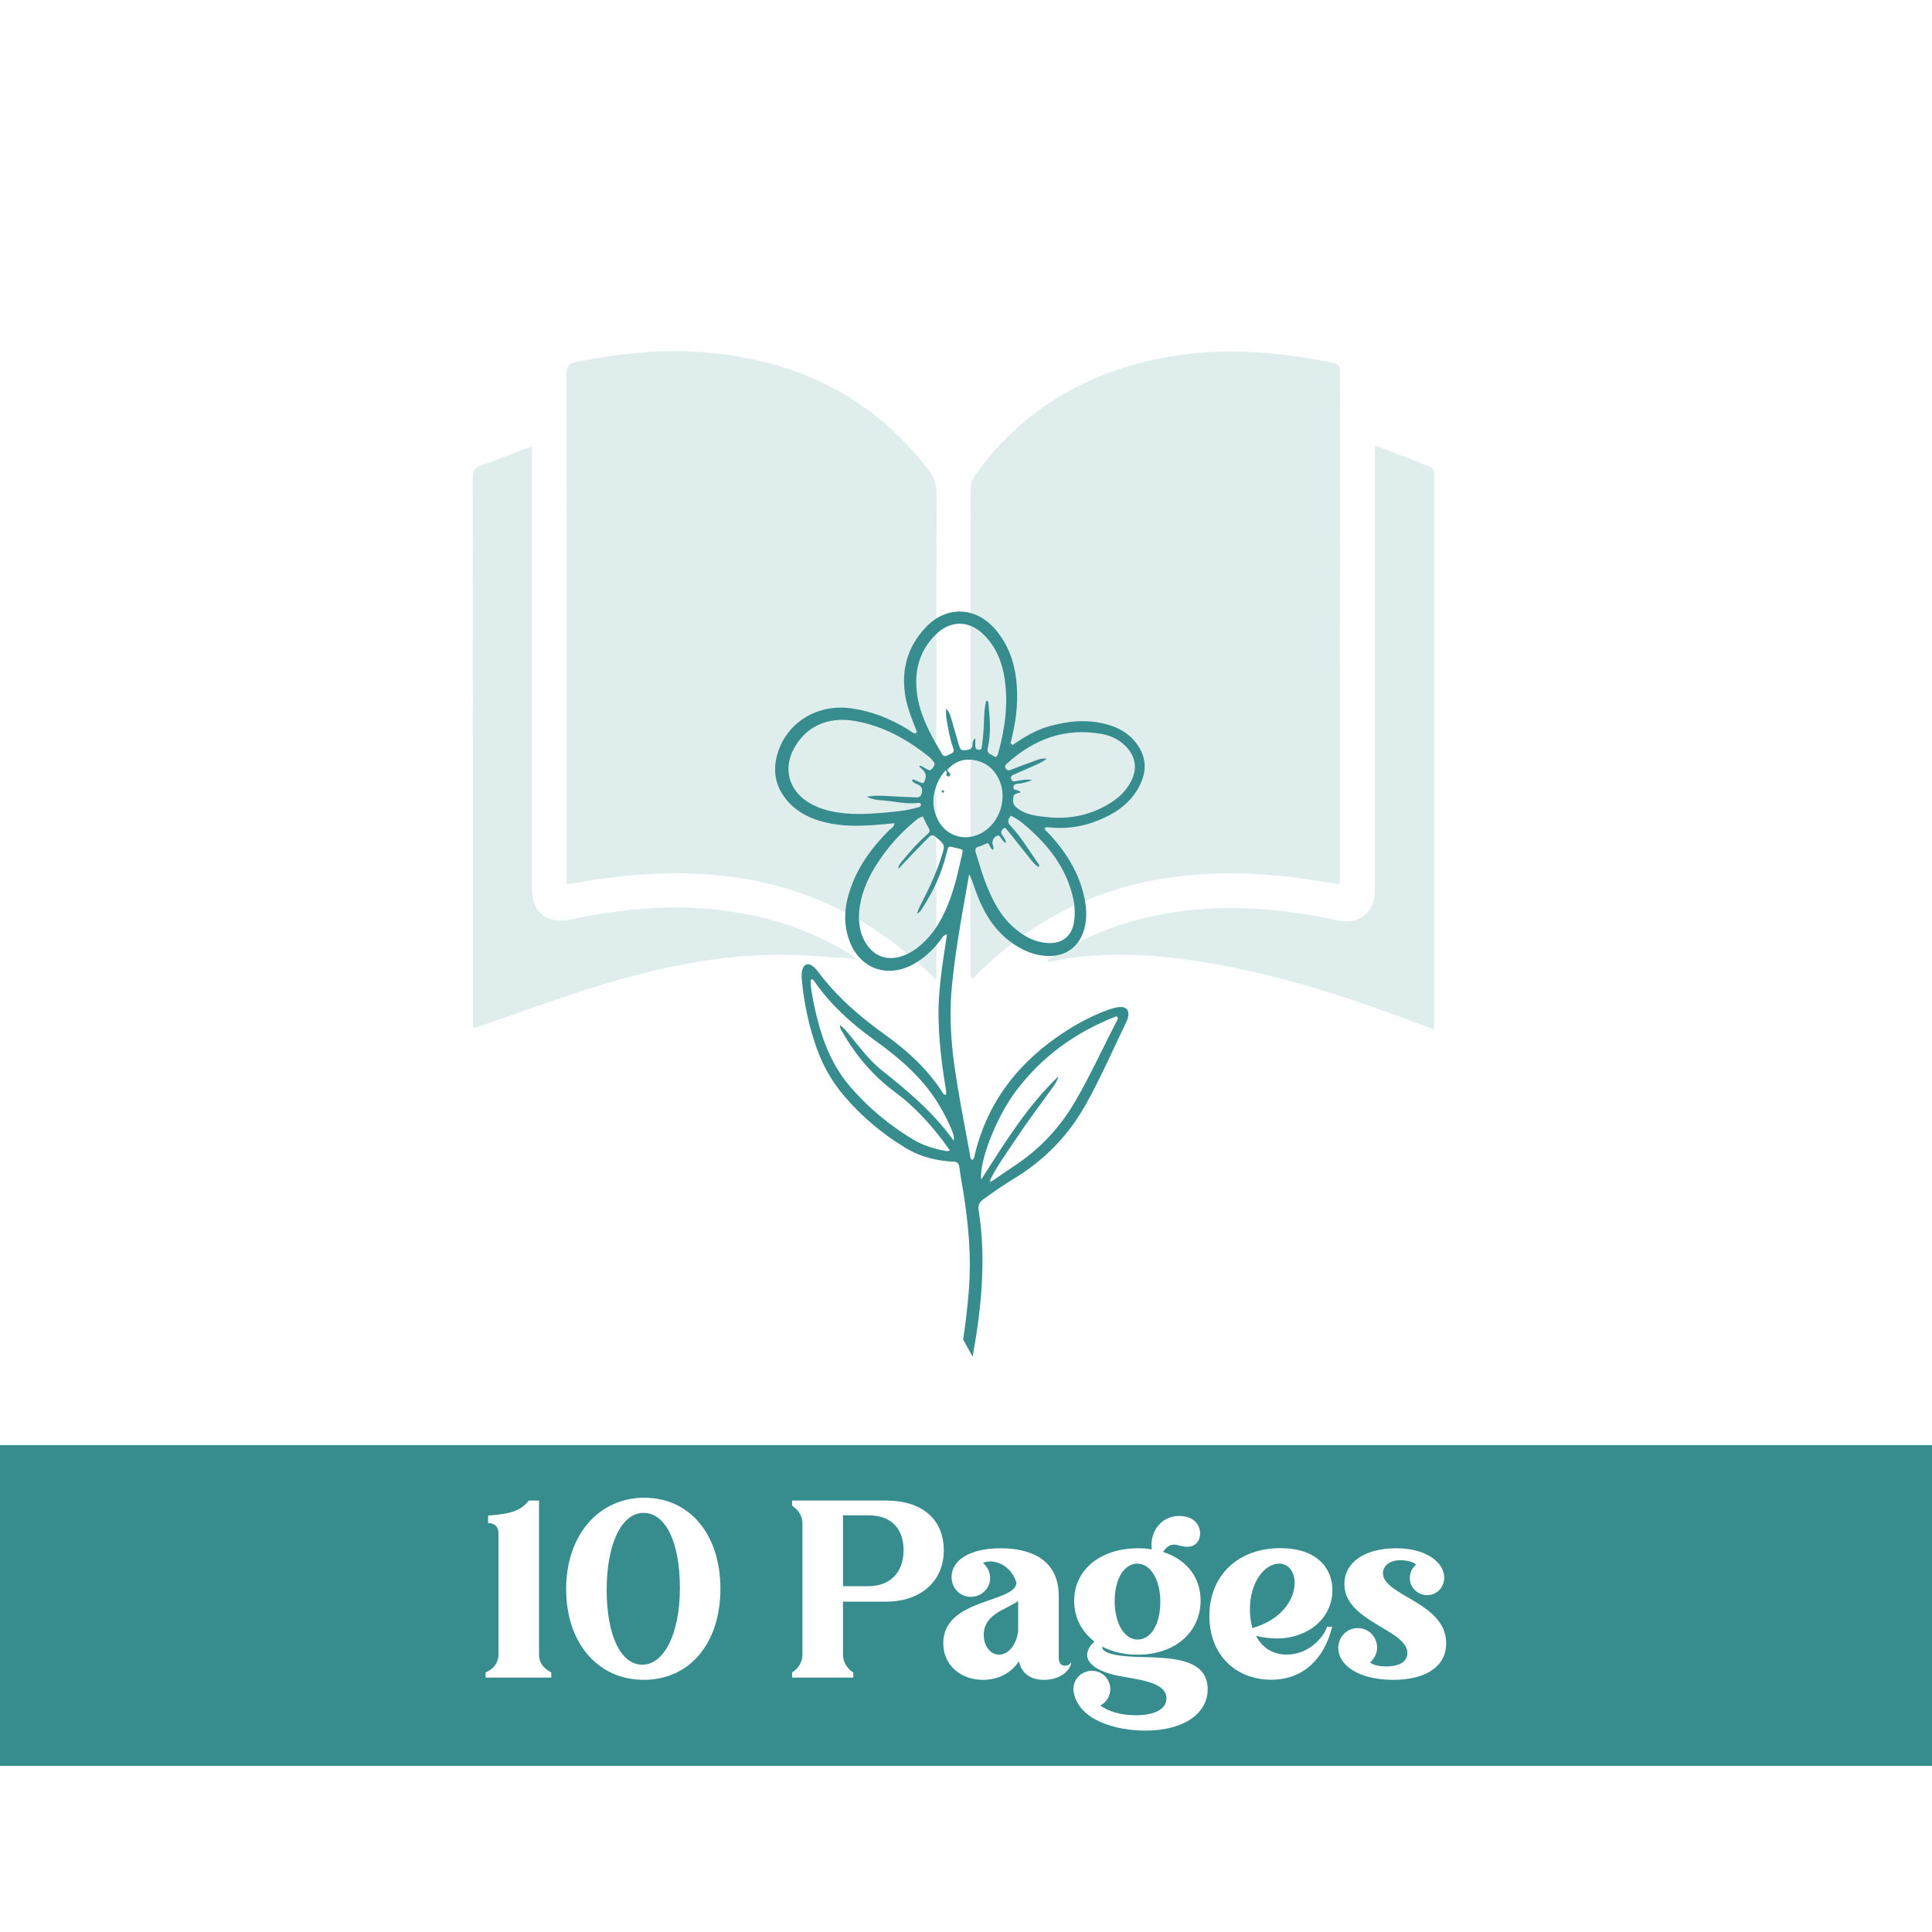 <?xml version="1.0" encoding="UTF-8"?>
<svg id="Layer_1" data-name="Layer 1" xmlns="http://www.w3.org/2000/svg" xmlns:xlink="http://www.w3.org/1999/xlink" viewBox="0 0 3000 3000">
  <rect x="0" y="0" width="3000" height="3000" fill="#333333" stroke="none"/>
  <defs>
    <style>
      .cls-1, .cls-2 {
        fill: #fff;
      }

      .cls-3 {
        clip-path: url(#clippath-2);
      }

      .cls-4 {
        opacity: .16;
      }

      .cls-2 {
        stroke: #378c8e;
        stroke-miterlimit: 10;
      }

      .cls-5 {
        clip-path: url(#clippath-1);
      }

      .cls-6 {
        fill: #378c8e;
      }

      .cls-7 {
        clip-path: url(#clippath);
      }

      .cls-8 {
        fill: none;
      }

      .cls-9 {
        opacity: .57;
      }
    </style>
    <clipPath id="clippath">
      <polyline class="cls-8" points="1510.3 2106.56 1594.89 1981.86 1812.72 1611.54 1971.26 1055 1494.38 699.67 1165.22 1166.23 1262.87 1369.84 1219.83 1585 1510.3 2106.56"/>
    </clipPath>
    <clipPath id="clippath-1">
      <rect class="cls-8" x="2987.54" y="8.86" width="3025.4" height="3025.4"/>
    </clipPath>
    <clipPath id="clippath-2">
      <rect class="cls-8" x="2689.51" y="710.6" width="910" height="1046.14"/>
    </clipPath>
  </defs>
  <rect class="cls-2" x="-1491.29" y="-507.64" width="9281.36" height="8202.89"/>
  <rect class="cls-1" width="3000" height="3000"/>
  <g>
    <g class="cls-4">
      <path class="cls-6" d="M2080.07,1373c-29.19-4.25-56.96-9.24-84.94-12.2-183.12-19.41-347.44,20.03-480.92,154.97-1.19,1.21-2.66,2.15-5.67,4.54-.66-4.56-1.49-7.65-1.49-10.75-.07-250.51-.16-501.03,.28-751.54,.01-7.61,4.01-16.28,8.62-22.67,64.4-89.29,151.58-145.25,257.37-172.58,98.75-25.51,197.72-19.74,296.54,.75,8.62,1.79,11.04,5.6,11.04,14.23-.22,261.56-.17,523.12-.2,784.67,0,3.03-.35,6.07-.62,10.58h-.01Z"/>
      <path class="cls-6" d="M1454,1521.98c-163.75-164.52-359.49-189.83-574-148.32v-16.59c0-259.03,.1-518.05-.32-777.09-.02-12.02,4.41-15.72,14.97-17.86,72.3-14.65,145.13-21.57,218.64-13.17,134.81,15.41,246.84,72.63,329.69,182.45,7.83,10.39,11.25,20.95,11.23,34.11-.31,245.33-.21,490.65-.2,735.98v20.5h0Z"/>
      <path class="cls-6" d="M1330.54,1488.77c-41.96-2.15-85.88-6.78-129.72-6.16-92,1.31-181.39,20.77-268.98,47.41-61.54,18.72-121.92,41.28-182.82,62.13-4.11,1.41-8.22,2.82-14.06,4.83-.27-5.73-.69-10.33-.69-14.93-.03-280.21,.04-560.43-.23-840.64,0-9.94,2.75-14.9,12.36-18.25,22.07-7.67,43.67-16.66,65.51-25.01,3.98-1.52,8.16-2.52,14.09-4.33v684.33c0,39.54,22.96,57.55,62.08,49.27,100.97-21.39,202.03-26.88,303.13-.7,46.47,12.04,90.13,30.72,130.86,56.15,3.67,2.29,7.11,4.95,8.47,5.9h0Z"/>
      <path class="cls-6" d="M2135,691.48c30.84,11.99,58.81,22.71,86.58,33.92,2.46,.99,4.62,4.98,5.15,7.9,.85,4.72,.25,9.71,.25,14.58,0,277.28,.01,554.56,.02,831.84v18.94c-12.15-4.54-22.38-8.33-32.6-12.18-101.03-38.17-203.58-71.16-310.25-89.85-84.66-14.85-169.45-21.23-254.53-3.15-.75,.16-1.64-.32-4.54-.95,4.63-3.27,7.98-5.88,11.56-8.11,71.7-44.89,150.24-67.56,234.32-73.07,69.51-4.56,137.81,3.06,205.59,17.89,34.08,7.45,58.42-12.47,58.43-47.71,.04-223.68,.02-447.37,.02-671.05v-18.98Z"/>
    </g>
    <g class="cls-7">
      <g>
        <path class="cls-6" d="M2030.83,1663.33c-10.96,16.37-23.33,31.35-40.65,41.5-7.01,4.11-14.2,7.66-22.32,8.98-15.87,2.58-27.38-3.91-33.37-18.92-2.54-6.37-3.57-13.07-3.99-19.9-.23-3.7,.85-7.51-.88-11.36-3.97,.06-5.49,3.62-7.95,5.61-14.86,11.99-31.95,15.95-50.3,12.55-19.2-3.56-31.9-15.12-36.72-34.51-1.65-6.63-2.72-13.4-2.19-20.2,2.54-32.24,10.34-62.75,29.6-89.53,18.89-26.28,46.06-39.36,75.94-48.26,2.44-.73,4.92-1.42,7.43-1.74,5.16-.65,6.96-3.44,7.02-8.56,.36-29.73,36.06-68.74,75.45-71.87,24.09-1.91,44.43,5.24,59.25,25.16,2.06,2.76,3.73,5.23,7.86,5.44,37.63,1.85,70.72,16.95,102.14,36.18,21.5,13.16,40.82,29.14,56.03,49.52,15.19,20.36,24.54,42.75,21.6,68.77-4.11,36.44-34.81,55.24-69.42,42.88-4.74-1.69-8.88-5.03-14.4-5.37-2.07,4.73,.14,9.18,.73,13.63,1.9,14.21,.76,28.04-5.27,41.15-11.47,24.93-39.11,35.36-64.24,24.46-10.75-4.66-19.58-11.77-26.92-20.87-13.54-16.78-22.27-36.05-29.24-56.23-1.37-3.96-2.59-7.96-5.02-12.11-8.82,59.02-29.77,113.79-55.1,167.1-25.46,53.59-58.9,101.95-97.6,146.78,4.19,4.05,7.39,1.73,10.16,.63,28.49-11.33,58.24-14.96,88.64-15.24,30.59-.28,61.18-.76,91.77-1.39,26.87-.56,53.31-4.41,79.31-11.24,3.71-.97,7.36-2.21,11.24-1.94,7.39,.51,10.41,6.3,6.2,12.4-3.66,5.29-8.94,9.03-14.03,12.87-34.74,26.21-72.01,48.17-111.82,65.71-27.3,12.03-55.43,21.67-85.24,25.11-33.85,3.91-66.15-.47-95.19-19.92-6.73-4.51-12.92-9.66-18.47-15.58-5.94-6.34-5.31-7.9-14.03-.32-17.33,15.06-35.26,29.34-53.82,42.86-40.34,29.4-83.45,53.88-129.26,73.67-3.7,1.6-8,2.47-12.43,7.93,72.09-4.16,131.29-30.97,179.28-82.68,3.04,5.06,.03,7.03-1.45,9.22-2.13,3.16-4.8,5.95-7.01,9.06-1.58,2.22-4.8,4.66-1.97,7.51,2.18,2.2,4.58-.33,6.69-1.56,3.17-1.86,5.84-4.83,10.71-4.67-1.01,5.26-4.97,7.94-8.2,10.81-40.12,35.62-86.06,58.72-140.01,64.05-28.32,2.8-56.7,5.05-85.05,7.56-2.07,.18-4.13,.46-6.27,2.33,17.63,1.92,35.24,3.98,52.89,5.72,17.75,1.74,35.52,2.96,53.41,3.1,17.95,.14,35.79-3.29,56.13-2.6-6.15,7.31-12.63,8.02-18.48,9.33-30.06,6.71-60.58,8.23-91.24,6.65-22.9-1.18-45.76-3.27-68.65-4.6-22.58-1.31-45,0-67.09,5.42-41.96,10.28-83.57,5.45-125.02-3.35-22.84-4.85-45.63-9.96-68.43-15.04-17.49-3.9-35.13-5.97-53.1-5.34-26.18,.92-50.55-5.26-72.69-19.46-3.41-2.18-7.86-3.37-9.92-9.91,18.71,4.3,34.73,13.43,52.67,15.78,17.72,2.33,35.45,2.28,53.34,2.4-.32-4.41-3.92-4.29-6.38-5.42-15.81-7.29-31.7-14.4-47.49-21.74-22.84-10.63-46.21-19.33-71.64-21.16-1.68-.12-3.38-.44-5.01-.87-1.2-.32-2.49-.89-2.63-2.4-.2-2.23,1.48-3.05,3.15-2.98,9.32,.39,18.67,.64,27.95,1.54,25.85,2.51,51.36,6.74,75.73,16.26,2.26,.88,4.66,2.27,7.95,.42,.28-4.63-4.02-5.52-6.86-7.2-21.22-12.55-42.04-25.7-62.14-39.98-35.41-25.15-68.52-53.04-99.48-83.49-2.69-2.64-4.95-5.87-8.56-7.23-2.36-.33-3.09,1.53-3.77,2.84-15.67,30.01-41.88,42.19-74.21,43.19-30.71,.95-59.78-6.95-87.86-18.61-36.05-14.98-67.75-37.07-97.75-61.64-15.77-12.92-30.78-26.75-46.11-40.2-2.23-1.96-4.36-4.05-6.43-6.18-4.81-4.92-10.39-10.07-6.26-17.63,3.78-6.91,10.77-5.54,17.13-4.33,42.68,8.09,85.95,10.89,129.16,14.06,35.76,2.62,70.88,8.03,104.43,21.36,3.05,1.21,6.1,3.32,9.7,.97,.46-5.36-3.77-8.24-6.56-11.73-22.56-28.25-43.77-57.39-61.74-88.86-34.53-60.44-46.86-125.1-38.21-193.98,.21-1.68,.43-3.38,.47-5.07,.02-.8-.35-1.62-.62-2.74-5.07,1.53-6.57,6.44-9.27,9.93-10.5,13.62-22.58,25.4-37.69,33.8-13.37,7.44-27.55,11.13-42.89,7.88-29.68-6.29-48.43-35.56-43.56-68.07,3.03-20.19,11.5-38.09,23.49-54.45,2.25-3.06,4.32-6.25,6.42-9.42,.17-.26-.12-.81-.25-1.55-2.01-3.06-5.03-1.47-7.73-1.08-16.55,2.41-33,2.65-49.3-1.86-7.84-2.17-15.29-5.23-22.13-9.59-18.9-12.06-27.97-29.44-26.06-51.73,1.96-22.82,12.07-41.49,31.71-54.05,25.73-16.44,53.96-22,84.14-18.27,4.18,.52,8.26,2.03,13.44,1.16-.76-4.94-4.79-7.51-7.44-10.77-15.24-18.74-27.06-39.09-30.93-63.37-1.97-12.39-1.26-24.55,2.9-36.45,11.9-33.98,44.59-49.27,77.92-35.69,30.03,12.23,51.49,33.83,65.61,62.92,2,4.11,2.67,9.04,6.76,12.09,3.67-4.01,4.1-9.32,5.87-14.02,5-13.27,11.67-25.46,21.59-35.73,29.72-30.78,76.4-28.22,102.41,5.77,16.89,22.07,20.27,47.06,15.28,73.75-3.41,18.22-11.54,34.54-20.22,50.64-1,1.16-2.18,2.47-.61,3.79,.44,.38,1.93-.48,2.93-.77,18.76-6.68,37.27-14.08,57.49-15.59,18.19-1.36,35.62,.8,51.89,9.45,42.79,22.74,48.33,77.83,10.72,108.45-23.73,19.32-51.91,26.35-81.76,27.93-22.61,1.2-44.78-1.23-67.31-10.87,.68,6.48,3.62,10.11,5.51,14.02,12.75,26.28,21.82,53.46,20.9,83.16-.46,15.04-3.25,29.49-10.51,42.89-24.64,45.47-83.57,49.41-113.95,7.58-6.56-9.03-11.08-19.06-14.33-29.69-1.08-3.53-2.1-7.07-4.93-10.46-.18,3.03-.47,6.05-.53,9.08-1.17,63.39,15.44,121.93,49.67,175.11,54.75,85.05,122.44,158.4,202.42,220.36,2.29,1.77,4.38,4.14,7.72,3.85,2-1.78,1.17-3.91,.55-5.81-13.31-40.64-12.41-81.95-5.86-123.51,6.35-40.26,15.36-80.09,20-120.63,1.54-13.5,2.59-27.05,4.1-40.55,.79-7.09,.64-15.26,9.23-17.96,8.36-2.63,13.69,3.32,18.23,8.9,38.42,47.24,64.61,99.73,67.13,161.76,1.69,41.76-8.13,80.87-29.85,116.79-9.54,15.78-21.16,29.71-35.97,40.87-2.98,2.24-6.47,4.05-8.4,7.49,.96,3.33,4.03,4.28,6.45,5.85,47.62,30.84,98.57,54.95,151.68,74.64,1.95,.72,4.08,.98,6.12,1.44,1.39,.87,2.99,1.71,3.97-.2,.31-.61-.85-1.97-1.34-2.99-6.51-11.57-16.41-21.42-19.07-36.86,10.35,5.37,15.97,13.4,22,20.77,11.9,14.53,26.55,24.87,44.26,31.03,3.95,1.38,7.8,2.84,13.03,2.09-6.39-11.82-16.16-20.57-20.83-34.73,13.22,7.41,18.08,20.63,28.52,28.11,3.77-1.57,2.56-5.07,2.99-7.66,6.19-37.71,11.51-75.52,14.39-113.67,3.83-50.77-.79-100.97-8.82-151.01-2.02-12.58-4.46-25.1-6.04-37.73-.8-6.42-3.67-8.72-9.85-8.89-6.35-.17-12.72-.96-19.01-1.9-19.1-2.87-37.18-8.94-53.77-18.84-36.04-21.49-67.74-48.27-95.22-79.96-22.02-25.39-37.44-54.48-47.49-86.5-9.31-29.67-15.94-59.89-18.85-90.88-.63-6.75-1.55-13.59,.48-20.25,2.54-8.36,8.58-10.62,15.57-5.53,3.37,2.46,6.32,5.72,8.83,9.09,28.81,38.53,64.55,69.55,103.5,97.39,35.1,25.09,66.74,53.92,90.13,90.79,.85,1.35,1.64,3.09,4.62,2.78,1.49-4.7-.17-9.48-.91-14.21-7.37-47.08-12.87-94.25-9.32-142.08,1.86-25.02,5.4-49.79,9.33-74.53,.92-5.79,1.73-11.6,2.73-18.31-6.54,1.33-8.01,6.24-10.59,9.58-11.85,15.32-25.63,28.26-42.84,37.43-40.54,21.59-82.5,5.77-98.28-37.49-10.25-28.11-7.13-56.1,2.89-83.53,12.48-34.19,33.71-62.6,59.37-88,2.84-2.81,7.34-4.49,7.89-10.57-9.93,.93-19.5,2.01-29.1,2.7-26.35,1.91-52.66,2.32-78.57-4.02-20.97-5.13-40.16-13.84-55.33-29.75-21.24-22.27-27.35-48.5-18.36-77.7,14.85-48.25,61.75-76.63,113.7-69.61,32.12,4.34,61.46,16.03,88.89,32.98,3.57,2.21,6.67,5.31,11.02,6.14,.7,1.52,2.15,3.26,3.48,2.26,2.21-1.66,.29-3.5-.94-5.06-6.67-17.41-14.16-34.51-17.51-53.05-7.53-41.72,2.42-78.64,31.59-109.33,32.15-33.82,77.74-31.82,108.03,3.8,19.04,22.38,28.85,48.74,32.18,77.65,3.34,28.99,.76,57.63-5.82,85.98-.96,4.13-1.85,8.27-2.77,12.41-.94,1.68-2.32,3.73-.41,5.13,1.32,.96,2.56-.88,3.41-2.12,17.62-11.93,35.68-22.94,56.42-28.84,29.52-8.41,59.24-11.18,89.28-3.18,18.07,4.81,33.93,13.47,45.64,28.51,15.26,19.61,17.75,40.95,7.44,63.44-11.34,24.72-30.98,41.21-55.05,52.6-27,12.78-55.4,18.77-85.39,15.63-2.11-.22-4.24-.32-6.35-.26-.64,.02-1.27,.75-2.5,1.55,1.5,4.03,5.17,6.41,7.92,9.41,26.27,28.68,46.3,60.76,54.18,99.43,3.25,15.98,4.09,32.02-.41,47.95-7.68,27.18-28.53,42.47-56.72,41.6-20.71-.64-38.79-8.64-55.4-20.34-28.66-20.21-45.07-49.09-56.64-81.23-2.99-8.31-5.3-16.86-9.92-25.38-2.28,12.87-4.55,25.75-6.85,38.62-7.92,44.32-15.32,88.72-19.82,133.56-4.19,41.7-2.08,83.16,3.72,124.52,6.43,45.86,15.47,91.27,23.88,136.79,.62,3.38,.03,7.6,3.59,10.07,3.68-1.87,3.47-5.16,4.1-7.79,20.12-83.85,69.74-146.01,141.24-192.02,20.05-12.9,41.09-23.96,63.45-32.35,5.54-2.08,11.3-3.86,17.12-4.86,13.92-2.4,20,5.3,15.27,18.84-.28,.8-.6,1.59-.97,2.36-21.18,43.99-40.51,88.9-64.61,131.45-26.97,47.6-64.08,85.37-110.88,113.66-16.37,9.9-32.07,20.78-47.49,32.1-5.7,4.18-8.3,8.65-7.13,16.05,12.15,76.61,4.47,152.45-9.22,228.04-1.06,5.85-2.24,11.7-2.8,17.61-.36,3.79-3.67,9.14,2.24,10.99,5.18,1.62,11.19,1.96,15.38-2.88,2.47-2.85,4.09-6.43,6.16-9.63,3.69-5.7,7.38-11.4,11.19-17.02,.64-.94,1.88-1.48,3.95-3.03,.15,5.79-2.83,9.35-4.45,13.29-1.59,3.89-4.56,7.22-4.74,12.49,10.05-.26,18.7-3.65,26.7-9.41,11.43-8.25,21.2-18.31,31.23-28.1,3.81-3.72,7.42-7.76,14.05-10.46-2.17,13.04-11.76,19.94-16.67,29.45-.5,.94-1.66,2.19-1.39,2.77,.86,1.83,2.4,1.12,3.75,.3,18.87-3.63,36.49-11.09,54.17-18.17,56.72-22.72,109.19-52.96,157.55-90.32,3.61-2.79,6.99-5.86,10.76-9.04-3.39-2.82-6.9-2.49-9.97-3.23-34.19-8.26-57.67-29.05-68.37-62.2-16.85-52.2-11.28-103.31,12.8-152.19,14.75-29.94,35.48-55.85,58.35-80.03,1.74-1.84,3.6-3.71,5.75-4.97,5.6-3.28,11.2-1.14,13.1,5.03,.73,2.37,.9,5.05,.7,7.54-2.91,37.83,3.97,74.44,13.21,110.83,5.43,21.39,10.86,42.79,13.57,64.79,3.04,24.68,2.67,49.14-2.53,73.5-.51,2.4-1.56,4.93,0,7.99,5.03-.37,7.46-4.73,10.51-7.72,61.77-60.57,109.38-130.75,142.44-210.71,10.54-25.49,20.99-51.05,26.65-78.22,1-2,2.39-3.98,.05-6.01-.94,1.17-1.88,2.34-2.82,3.52h.02Zm-739.36,420.86c-1.35-1-2.93-2.1-4.21-.31-.7,.99,.28,2.23,1.34,2.95,2.08,.97,4.16,1.94,6.25,2.91,23.04,12.21,47.39,21.34,71.71,30.57-24.14-10.57-47.34-23.04-71.18-34.19-1.3-.65-2.61-1.3-3.92-1.94h.01Zm531.73-24.19c.17-.65,.69-1.53,.45-1.92-.77-1.24-1.85-.67-2.82-.09-6.19,4.96-12.38,9.93-18.57,14.89,8.07-2.83,15.08-7.01,20.95-12.88h-.01Zm-283.96-225.25c13.32-9.06,26.63-18.15,39.96-27.19,37.93-25.71,68-58.72,90.93-98.28,23.87-41.18,43.52-84.54,65.38-126.75,.55-1.07,.96-2.36-1.93-4.5-63.01,24.51-116.69,62.75-157.59,118.24-29.49,40.01-55.78,107.93-52.36,135.29,36.17-56.56,71.08-113.38,119.63-159.97-1.44,7.4-5.85,13.02-9.98,18.75-19.12,26.52-38.84,52.62-56.9,79.89-13.58,20.49-28.24,40.31-39.18,62.46-1.45,1.24-3.3,2.79-1.18,4.42,1.1,.85,2.4-1.13,3.21-2.37h.01Zm-111.79-645.74c4.56,.19,7.65,3.27,11.21,5.18,3.16,1.69,5.97,3.15,8.84-.68,2.6-3.48,5.79-6.6,1.87-11.06-1.96-2.23-3.68-4.76-5.96-6.6-34.54-27.91-72.47-49-116.83-56.46-41.48-6.98-75.37,8.81-93.88,43.1-16.54,30.65-8.17,63.44,21.04,82.39,14.92,9.67,31.49,14.43,48.94,16.95,28.05,4.06,55.99,1.5,83.91-1.18,13.51-1.3,26.98-3.36,40.06-7.27,2.18-.65,3.85-1.94,3.27-4.57-.47-2.11-2.32-2.31-3.98-2.1-17.98,2.31-35.51-2.17-53.22-3.67-8.05-.68-16.55-.88-26.94-5.87,10.48-1.81,17.93-1.78,25.36-1.44,15.7,.73,31.39,1.81,47.09,2.29,5.09,.16,11.13,1.68,13.08-6.44,1.75-7.24-.5-11.06-7.04-13.84-3.13-1.33-6.98-2.64-8.3-6.78,3.61-1.39,5.88,1.24,8.61,2.07,3.19,.98,5.95,3.45,9.62,2.78,5.37-9.19,4.16-16.71-3.61-22.57-1.33-1-2.79-1.87-3.15-4.23h.01Zm119.27-13.69c.57-.61,1.29-1.13,1.69-1.84,.63-1.1,1.19-2.27,1.53-3.48,10.36-37.57,15.78-75.67,10.29-114.57-3.69-26.16-13.07-50.16-32.07-69.3-23.14-23.3-52.38-23.52-75.54-.37-19.13,19.12-29.19,42.67-29.87,69.66-1.09,43.17,18.59,79.42,39.74,115.04,4.08,6.87,8.52,2.14,13,.44,4.7-1.79,6.64-3.98,4.6-9.52-4.99-13.57-7.35-27.85-9.9-42.05-1.01-5.64-1.7-11.15-.97-18.82,5.23,5.31,6.36,10.24,7.75,14.95,4.08,13.83,7.95,27.72,12.06,41.54,2.41,8.11,3.33,8.43,11.66,7.67,5.83-.54,9.59-2.48,9.5-9.21-.04-2.93,.77-6.11,4.25-9.28,0,4.78,.06,8.16-.02,11.53-.09,4.07,1.63,6.57,5.86,6.6,4.31,.03,4.13-3.51,4.51-6.34,1.73-12.62,2.79-25.29,3.12-38.05,.28-10.68,.78-21.44,3.56-31.71,2.67,.17,3.07,1.38,3.19,2.63,2.14,23.26,4.7,46.58-.65,69.69-1.31,5.64-.56,8.88,4.73,11.07,2.69,1.12,4.74,3.67,7.97,3.69v.03Zm-113.71,92.5c-5.77,1.37-9.23,4.58-12.82,7.56-22.06,18.32-41.01,39.46-56.72,63.42-13.63,20.77-24.31,42.87-28.22,67.7-3.19,20.23-1.81,39.87,9.15,57.88,12.55,20.62,32.98,28.01,55.98,20.39,8.55-2.83,16.36-7.09,23.51-12.52,19.07-14.49,32.4-33.48,42.51-54.87,12.42-26.29,19.42-54.32,25.6-82.55,4.27-19.51,6.01-14.18-13.41-19.59-.41-.11-.83-.17-1.24-.28-2.94-.77-4.89,.1-5.67,3.22-.72,2.88-1.66,5.71-2.38,8.6-7.21,29.15-19.42,56.1-35.7,81.26-2.35,3.63-4.17,7.83-9.84,11.11,3.03-9.89,7.3-17.17,11.11-24.61,10.66-20.82,20.02-42.17,27.11-64.51,5.77-18.18,5.75-17.86-8.36-29.98-4.62-3.97-7.59-4.09-11.61,.14-7.89,8.32-16.07,16.37-24.01,24.64-7.74,8.07-15.33,16.28-22.99,24.43-.05-5.75,3.3-8.97,6.13-12.43,11.83-14.5,24.13-28.59,38.35-40.83,3.73-3.21,5.43-5.75,2.35-10.6-3.37-5.32-5.72-11.29-8.83-17.6v.02Zm151.78-37.24c-6.8,1.24-10.44,3.12-10.92,5.64-2.06,10.74-.2,14.15,6.67,19.35,12.96,9.82,28.3,11.24,43.36,13.05,37.62,4.51,72.68-3.13,104.35-24.4,11.82-7.94,21.38-18.14,27.98-30.85,10.34-19.91,7.28-38.93-8.44-54.8-10.25-10.35-22.86-16.31-36.88-18.84-57.08-10.28-105.4,7.92-147.43,46.07-2.47,2.24-3.86,4.35-1.65,7.61,2.05,3.04,4.42,3.25,7.65,2,12.27-4.75,24.54-9.51,36.95-13.85,5.38-1.88,10.77-4.6,18.92-3.51-6.25,5.07-11.97,7.46-17.58,9.97-10.85,4.86-21.78,9.53-32.63,14.37-3.1,1.38-6.47,2.76-5,7.38,1.51,4.75,5.11,3.45,8.39,2.93,7.1-1.12,14.18-3.03,24.43-1.48-7.52,3.16-12.4,3.99-17.24,5.11-4.25,.98-10.89-.1-11.94,4.89-1.61,7.67,8.14,3.8,11.05,9.34l-.04,.02Zm-51.32,78.43c-4.64,1.96-8.8,4.33-13.27,5.44-6.51,1.61-6.43,5.22-4.75,10.42,5.6,17.34,10.26,35.01,17.24,51.87,9.47,22.88,20.81,44.67,39.44,61.67,15.71,14.34,33.43,24.8,55.29,25.95,22.49,1.18,37.34-11.24,40.41-33.5,1.64-11.86,1.22-23.73-1.32-35.44-9.09-41.84-32.43-75.09-63.16-103.71-10.17-9.47-20.63-18.74-33.63-25.14-4.01,5.44-6.62,9.62-.78,15.65,16.3,16.85,28.04,37.19,41.5,56.21,1.52,2.14,4.55,4.2,2.52,7.88-4.9-2.23-8.03-6.35-11.16-10.16-10.23-12.45-20.1-25.2-30.13-37.81-2.9-3.65-5.8-7.3-8.84-10.84-2.98-3.47-4.95-1.29-6.89,1.37-2.15,2.94-1.24,5.48,.53,8.14,2.36,3.55,5.36,6.89,5.47,12.17-4.91-2.47-6.37-6.75-9.05-9.96-1.16-1.39-2.37-2.23-4.3-1.61-5.24,1.67-8.67,8.13-7.2,13.84,.67,2.61,2.73,5.16,.26,8.15-4.35-2.13-3.96-7.54-8.19-10.59h.01Zm-52.46,462.47c0-3.62,.31-5.34-.06-6.91-.79-3.29-1.66-6.61-2.97-9.72-11.11-26.37-25.42-50.79-43.99-72.71-22.44-26.49-49.34-47.84-77.29-67.95-34.71-24.98-66.01-53.35-90.87-88.43-1.53-2.15-2.51-5.68-6.57-4.82-1.04,5.12-.19,10.22,.53,15.2,2.36,16.39,5.87,32.55,10.01,48.59,9.78,37.85,24.84,73.11,50.67,103.05,27.98,32.42,60.55,59.44,97.19,81.5,15.07,9.07,31.71,14.19,48.89,17.55,2.58,.5,5.47,1.52,8.31-.69-24.56-34.78-51.95-65.84-85.72-90.86-33.64-24.92-60.03-56.14-80.79-92.29-1.77-3.09-4.41-5.95-3.91-11.01,7.05,5.07,11.59,11.17,16.39,17.05,15.03,18.4,29.18,37.58,47.98,52.57,40.52,32.3,80.41,65.28,112.2,109.89h0Zm-245.2,249.55c3.16-9.19,6.51-18.31,9.44-27.57,11.3-35.65,21.26-71.5,23.09-109.28,1.03-21.23,1.21-42.44,1.87-63.66,.18-5.82-.32-11.75,4.79-18.78,3.69,36.58,7.03,71.22,4.21,105.97-2.81,34.65-13.75,67.66-24.95,102.31,7.23-3.39,10.61-7.78,14.02-12.01,34.73-42.97,47.59-92.36,41.23-146.67-5.76-49.19-29.04-90.9-58.42-129.66-.73-.97-1.56-2.09-4.01-1.57-.66,4.06-1.72,8.49-2.07,12.97-3.23,41.53-10.33,82.5-17.48,123.49-6.57,37.69-12.29,75.51-6.23,113.93,2.69,17.07,5.96,34,14.48,50.54h.03Zm576.67-300.3c-2.22-.67-3.14,.23-3.95,1.15-32.23,36.75-57.24,76.96-60.92,127.36-1.97,26.92-.5,53.5,9.07,79.03,10.5,28,31.17,44.8,59.75,52.16,4.13,1.06,8.74,2.78,13.63-.41-11.19-21.13-21.9-41.99-26.31-65.07-4.39-22.98-8.79-46.12-5.68-69.8,3.92,6.37,5.84,13.16,7.38,20.13,3.83,17.38,7.01,34.94,12.57,51.89,5.1,15.56,11.13,30.72,19.07,45.85,3.65-4.83,3.47-9.2,4.03-13.36,4.52-33.28,.83-65.97-6.9-98.42-7.46-31.33-16.38-62.34-19.94-94.53-1.34-12.07-.34-24.26-1.81-35.99h.01Zm-675.22-260.82c-22.25,6.86-45.12,10.94-70.59,11.94,7.59,5.45,14.39,7.5,21.17,9.37,24.27,6.7,48.67,5.81,73.11,.89,16.85-3.39,32.77-9.1,46.43-19.75,14.63-11.4,23.22-26.43,20.8-45.25-2.53-19.72-14.52-33.01-32.96-40.29-14.18-5.6-28.84-6.05-43.83-4.15-29.31,3.72-54.68,17.56-80.47,30.48-5.46,2.74-5.86,5.5-3.44,10.98,2.82,6.36,5.99,5.94,10.64,2.85,.95-.63,2.03-1.69,3.15-.15-5.96,5.61-8.15,12.24-6.58,19.88,3.2,2.2,6.33-2.53,10.34,.52-14.47,4.81-11.88,17.32-14.44,28.86,23.2,.84,44.52-5.95,66.67-6.17h0Zm-322.14,402.08c-.26,2.6,1.24,3.63,2.46,4.73,30.93,27.91,62.97,54.38,99.27,75.2,29.48,16.91,61.04,27.55,94.93,30.62,18.01,1.63,35.67-.41,51.96-8.98,13.54-7.12,22.16-18.37,28.61-34.37-66.49-4.07-131.78-1.58-192.31-29.72,55.96,5.65,111.75,13.08,169.57,12.44-4.72-4.69-9.24-6-13.35-7.92-38.13-17.84-78.5-26.7-120.29-30-26.63-2.1-53.31-3.59-79.83-7.07-13.65-1.79-27.35-3.3-41.03-4.93h.01Zm1286.89-397.76c-1.47,7.53-2.48,13.8-4.82,19.76-4.3,10.95-4.23,10.98,4.27,18.8,.94,.86,1.85,1.75,2.8,2.6,32.76,29.01,61,61.44,77.6,102.66,1.14,2.84,2.45,5.1,5.63,6.34,8.68,3.37,16.75,8.15,25.99,10.25,27.9,6.34,48.2-9.63,48.08-38.36-.07-17.11-6.22-32.36-15.78-46.3-9.45-13.79-21.39-25.22-34.41-35.58-29.01-23.08-62.1-38.08-97.36-48.59-3.75-1.12-9.72-6.54-11.76-.41-1.53,4.61,5.87,4.29,9.58,5.59,22.11,7.78,42.04,19.3,59.72,34.87-22.49-11.51-43.97-25.15-69.54-31.64h0Zm-1218.51-139.24c9.6,8.12,15.81,18.85,23.49,28.41,6.11,7.6,12.37,15.07,18.41,22.72,4.11,5.2,8.14,5.76,14.09,2.26,5.93-3.48,3.9-7.15,2.65-11.78-1.31-4.84-4.81-9.47-2.56-16.96,3.04,7.61,5.28,13.47,7.73,19.25,1.07,2.52,2.95,4.12,6.01,3.23,2.75-.79,6-.7,6.68-4.67,.35-2.04-2.05-4.76,.84-6.18,2.42,.75,2.7,2.47,3.12,4.09,.82,3.17,3.08,4.12,5.76,2.96,2.43-1.05,1.68-3.54,1.22-5.56-4.27-18.58-6.5-37.6-12.15-55.89-11-35.6-32.54-62.29-67.28-76.72-25.08-10.42-47.89,1.87-55.23,28.15-4.86,17.4-1.31,33.88,6.21,49.4,16.29,33.62,42.26,57.95,75.08,75.25,1.43,.75,2.98,1.82,5.32,0-15.21-17.89-28.23-37.3-39.41-57.98l.02,.02Zm1202.51,178.5c-8.66,9.62-16.98,17.44-26.64,23.7-2.54,1.65-4.22,3-3.15,7.02,6.1,22.93,11.37,46.07,17.51,68.99,6.61,24.68,15.49,48.46,30.25,69.66,6.15,8.83,13.38,16.54,22.97,21.58,20.37,10.71,43.22,1.25,50.18-20.67,3.68-11.59,3.64-23.38,1.26-35.21-3.55-17.63-10.34-34.03-19.01-49.69-18.35-33.19-44.92-59.3-73.37-85.37h0Zm-1040.22-116.91c4.28,3.73,6.68,7.94,11.78,9.33,18.99-22.24,35.35-45.78,42.63-74.52,6.14-24.22,4.23-47.14-11.44-67.69-18.54-24.31-55.83-28.59-77.58-3.26-5.86,6.83-10.68,14.22-14.21,22.49-6.37,14.95-10.18,30.63-12.23,46.63-1.79,13.94-1.07,27.99,1.87,41.81,1.36,6.39,4.91,7.95,13.48,7.9,6.05-.04,5.22-4.55,6.02-7.88,1.65-6.93-.22-14.46,2.81-21.87,3.56,2.79,3.09,5.87,3.13,8.74,.08,5.52,.09,11.04,.03,16.55-.04,3.78,.8,6.69,5.33,7.06,4.22,.34,4.7-2.6,5.27-5.61,.68-3.62,.97-7.44,4.45-10.29,1.71,4.08,.89,7.97,.16,11.57-1.4,6.9,1.93,10.44,7.78,12.34,6.24,2.03,6.6-3.92,8.53-7.1,7.52-12.39,12.08-26.14,17.65-39.44,2.35-5.6,3.91-11.79,10.88-18.24-3.97,27.36-10.49,50.63-26.34,71.47h0Zm-158.3,13.84c6.12,.65,9.92,3.43,13.78,5.73,6.32,3.77,8.31-1.13,10.67-4.97,2.94-4.8-1.4-5.7-4.31-7.02-18.2-8.26-36.66-16-56.47-19.28-27.7-4.58-54.11-.66-78.53,13.99-14.74,8.84-23.4,21.82-26.84,38.49-3.59,17.42,2.37,32.03,17.3,41.82,12.85,8.43,27.4,12.03,42.41,11.44,32.51-1.28,62.04-13.06,90.5-27.9,2.85-1.49,4.86-3.54,3.91-7.07-1.07-3.96-4.49-3.3-7.3-3.26-10.62,.14-21.23,.52-31.85,.66-3.78,.05-7.76,.86-11.83-1.14,2.5-2.83,5.13-3.32,7.51-3.5,12.26-.95,24.4-3.47,36.79-2.88,2.32,.11,5.62,.87,6.16-2.64,.63-4.09-2.75-4.61-5.71-5.16-10.01-1.87-20.06-3.51-30-5.69-4.82-1.06-10.2-1.04-14.19-4.74,15.07-.06,29.57,2.92,44.05,5.92,4.03,.83,7.38,1.66,9.09-3.58,1.56-4.77,.93-7.99-3.85-10.47-3.69-1.91-7.67-3.71-11.3-8.74h.01Zm165.52,90.56c-2.11,.91-3.37,1.23-4.38,1.93-6.29,4.39-7.89,10.04-4.8,16.95,7.69,17.09,12.36,35.14,16.9,53.22,.49,1.96,1.87,4.59-1.23,6.94-2.22-6.75-4.27-13.12-6.4-19.47-4.58-13.66-8.92-27.42-15.14-40.46-3.34-7-6.78-7.66-12.77-3.72-3.94,2.59-2.43,5.89-1.95,9.05,1.46,9.55,3.1,19.08,5.12,31.36-4.22-5.25-4.76-8.54-5.39-11.86-1.26-6.66-2.66-13.29-4.17-19.9-.44-1.94-.48-4.36-2.82-5.27-4.76-1.85-12.98,3.79-13.63,9.17-.63,5.2,1.53,11.06-3.33,15.51-1.97-1.82-1.15-3.94-1.19-5.81-.32-15.74-.31-15.45-15.39-16.33-5.57-.33-7.36,1.33-8.02,6.7-2.26,18.57-3.47,37.16-2.51,55.86,.77,15.01,4.54,29.32,11.28,42.74,10.59,21.08,30.92,33.49,51,31.46,20.43-2.06,38.5-19.05,44.51-41.84,.22-.82,.33-1.66,.52-2.49,3.52-15.13,3.11-30.28,.22-45.45-4.65-24.37-14.05-46.82-26.43-68.27v-.02Zm876.77,40.01c7.14-7.92,15.46-14.31,24.24-19.99,4.62-2.98,3.14-5.98,1.87-9.69-1.63-4.76-4.43-3.91-7.97-2.45-12.95,5.34-25.79,10.88-38.2,17.44-21.11,11.15-35.98,28.05-45.98,49.46-8.54,18.29-12.33,37.86-14.69,57.71-.75,6.3-.2,12.66,1.42,18.95,3.87,14.93,12.93,23.39,28.26,25.2,5.02,.59,10.22,.55,15.24-.02,19.21-2.17,37.42-18.24,42.57-36.57,8.74-31.13,19.3-61.55,36.33-89.32,5.19-8.47,5.3-8.4-3.79-16.26-23.34,20.04-37.45,47.51-55.66,72-2.24-2.51-1.08-4.07-.43-5.44,10.27-21.54,22.41-41.92,38.15-59.97,2.5-2.87,5.49-5.3,8.21-7.99,2.24-2.21,6.54-3.97,2.94-8.03-3.47-3.92-6.09,.14-8.67,1.72-3.98,2.43-7.62,5.4-11.54,7.93-3.74,2.42-7.23,5.51-12.32,5.32h.02Zm-939.14-34.86c12.2-.72,24.19-2.9,35.49-8.33,8.19-3.93,15.08-9.48,20.94-16.28,12.71-14.76,14.73-34.96,5.46-52.32-9.87-18.47-34.38-34.24-50.48-32.28-2.68,.33-5.33,.64-6.97-1.63-3.06-4.22-7.38-3.62-11.54-3.51-15.15,.4-29.34,4.31-42.17,12.45-31.06,19.7-33.77,57.68-5.97,81.72,15.82,13.69,34.67,18.99,55.25,20.17h-.01Zm894.6,483.18c11.36,12.87,25.65,19.84,41.31,24.27,26.49,7.51,53.07,5.96,79.35-.64,57.27-14.39,108.09-42.25,155.93-76.08,.94-.67,1.43-1.98,2.67-3.77-18.66,3.03-36.5,5.87-54.57,7.36-33.51,2.77-67.08,2.68-100.61,2.4-41.04-.34-79.91,9.16-118.08,22.91-4.63,1.67-9.39,3.42-11.04,9.43,11.03,3.66,21.9,5.01,32.93,5.79,30.87,2.17,60.88-4.01,91-9.09,15.4-2.59,30.81-5.05,46.55-5.42-12.11,7.66-26.34,7.88-39.58,11.31-13.53,3.5-27.4,5.7-41.13,8.4-14.18,2.79-28.47,4.4-42.95,4.87-13.95,.46-27.64-2.58-41.79-1.74h.01Zm-981.86-480.56c4.69-3.9,8.48-7.04,12.24-10.2,2.1-1.76,3.46-3.62,1.37-6.41-2.12-2.84-4.26-3.62-7.48-1.48-3.02,2.01-5.8,4.88-10.42,4.51,2.07-4.82,7.6-5.94,9.58-9.66,2.66-4.99-2.08-7.91-4.63-11.23-20.89,9.84-38.41,23.04-53.37,39.55-14.5,16.01-25.11,34.18-28.39,55.87-2.65,17.54,1.59,33.16,16.14,44.22,14.08,10.7,29.47,9.07,44.48,1.73,5.66-2.77,11.15-6.29,15.93-10.39,25.92-22.23,40.85-51.5,52.21-82.96,1.4-3.88,0-6.17-3.58-8.17-5.13-2.87-8.87-3-13.2,1.92-8.11,9.22-16.93,17.83-25.58,26.57-2.02,2.04-3.98,4.72-8.68,4.57,10.13-15.12,22.11-26.99,32.77-39.8-9.29-8.81-9.25-8.75-18.07-3.14-3.03,1.93-5.55,5.2-11.34,4.51h.02Zm1114.8,68.28c-.82-2.47-1.29-3.21-1.27-3.95,.1-3.38,.31-6.76,.53-10.14,.53-8.03-.25-8.63-7.83-8.64-4.8,0-6.48,2.37-7.87,6.48-2.58,7.62-2.98,16.27-10.07,23.6-.97-10.17,1.92-18.15,4.34-26.19,.97-3.24,.64-5.6-2.85-7.24-3.9-1.83-6.44-.97-8.17,2.86-.35,.77-.81,1.49-1.21,2.24-17.28,32.35-29.84,66.5-37.53,102.3-2.65,12.32-4.67,25.05-1.21,37.82,3.64,13.45,11.65,18.24,24.73,13.88,7.69-2.56,14.49-6.93,20.78-12.08,17.18-14.06,28.81-31.95,36.91-52.45,9.95-25.18,13.21-51.62,15.04-78.32,.42-6.17,1.73-12.51-.23-18.64-3.99-.46-6.91,1.76-10.2,2.29-6.7,1.08-10.42,4.16-10.45,11.65-.02,4.36-1.99,8.72-3.45,14.52h0Zm-550.02-370.69c-5,5.79-9.28,12.02-12.34,19.02-8.64,19.77-9.12,39.56,1.16,58.83,12.69,23.78,40.09,32.41,64.4,20.74,31.59-15.17,45.11-57.77,27.95-88.36-9.48-16.9-24.21-25.85-43.37-26.97-12.47-.73-23.19,4.29-32.17,12.77-1.39,1.31-4.79,3.33-1.32,5.98,2.13,1.63,4.33,3.09,2.7,6.05-.44,.8-2.3,1.51-3.2,1.24-4.44-1.31-1.58-4.89-2.13-7.46-.14-.65-1.02-1.14-1.68-1.84h0Zm569.43,227.66c-25.97,.83-44.75,14.09-58.64,34.98-10.98,16.52-10.02,32.32,1.88,48.51,11.49,15.63,27.54,21.62,45.95,15.8,20.84-6.59,37.84-18.89,50.2-37.19,4.37-6.46,6.68-13.68,7.93-21.31,1.24-7.55-.49-14.24-5.35-20.23-10.81-13.33-24.42-20.77-41.96-20.56h0Zm-990.49,457.04c.3-.32,.55-.59,.81-.86-.52-.27-1.03-.63-1.58-.76-.19-.05-.52,.47-.79,.73,.51,.29,1.02,.58,1.56,.89h0Z"/>
        <path class="cls-6" d="M1295.38,2086.13c23.83,11.15,47.04,23.62,71.18,34.19-24.32-9.23-48.67-18.36-71.71-30.58,.18-1.21,.36-2.41,.53-3.61h0Z"/>
        <path class="cls-6" d="M1823.2,2060c-5.87,5.87-12.88,10.05-20.95,12.88,6.19-4.96,12.38-9.93,18.57-14.89,.79,.67,1.58,1.34,2.38,2.01Z"/>
        <path class="cls-6" d="M2030.83,1663.33c.94-1.17,1.88-2.34,2.82-3.52,2.34,2.02,.95,4.01-.05,6.01-.92-.83-1.85-1.66-2.77-2.49h0Z"/>
        <path class="cls-6" d="M1572.41,1157c-.85,1.25-2.1,3.09-3.41,2.12-1.91-1.4-.54-3.45,.41-5.13l3.01,3.01h-.01Z"/>
        <path class="cls-6" d="M1423.71,1136.2c1.24,1.55,3.15,3.4,.94,5.06-1.33,1-2.78-.74-3.48-2.26,.84-.92,1.69-1.86,2.54-2.8Z"/>
        <path class="cls-6" d="M1539,1834.74c-.8,1.24-2.1,3.21-3.21,2.37-2.12-1.63-.27-3.19,1.18-4.42,.68,.68,1.35,1.37,2.03,2.06h0Z"/>
        <path class="cls-6" d="M1295.38,2086.13c-.18,1.2-.35,2.4-.53,3.61-2.08-.97-4.17-1.94-6.25-2.91,.96-.88,1.91-1.77,2.87-2.65,1.3,.65,2.61,1.3,3.91,1.95h0Z"/>
        <path class="cls-6" d="M1100,1370.92c-1.01,.29-2.49,1.14-2.93,.77-1.56-1.32-.39-2.63,.61-3.79,.77,1.01,1.54,2.02,2.32,3.03h0Z"/>
        <path class="cls-6" d="M1047.08,1881.03c-.54-.31-1.05-.6-1.56-.89,.27-.26,.59-.78,.79-.73,.56,.13,1.06,.49,1.58,.76-.26,.27-.51,.54-.81,.86h0Z"/>
        <path class="cls-6" d="M1288.61,2086.83c-1.07-.73-2.05-1.96-1.34-2.95,1.27-1.79,2.85-.69,4.21,.31-.95,.88-1.91,1.76-2.86,2.65h-.01Z"/>
        <path class="cls-6" d="M1594.89,2112.93c-1.35,.82-2.89,1.53-3.75-.3-.27-.57,.89-1.83,1.39-2.77,.78,1.02,1.57,2.05,2.36,3.07Z"/>
        <path class="cls-6" d="M1419.28,2112.31c.49,1.02,1.65,2.38,1.34,2.99-.97,1.91-2.57,1.07-3.97,.2,.87-1.05,1.75-2.12,2.62-3.18h.01Z"/>
        <path class="cls-6" d="M1823.2,2060c-.79-.67-1.58-1.34-2.38-2.01,.97-.58,2.06-1.14,2.82,.09,.25,.4-.28,1.27-.45,1.92h.01Z"/>
        <path class="cls-6" d="M2201.99,1517.7c7.12,3.09,11.99,8.29,15.55,14.81-6.68-3.4-11.76-8.49-15.55-14.81Z"/>
        <path class="cls-6" d="M2111.58,1566c-9.17-13.64-18.35-27.29-27.52-40.93l2.08-1.77c12.06,11.53,18.74,26.85,27.33,40.83-.63,.62-1.25,1.25-1.88,1.87h-.01Z"/>
        <path class="cls-6" d="M2123.79,1585.07c3.92,3.78,5.89,8.57,6.63,13.98-4.27-3.53-6.09-8.4-6.63-13.98Z"/>
        <path class="cls-6" d="M1034.18,1410.38c-.72,2.83-2.27,4.76-5.24,4.43-3.58-.39-4.93-2.84-4.41-6.22,.35-2.3,1.91-3.75,4.29-3.7,3.55,.07,5.12,2.26,5.36,5.49h0Z"/>
        <path class="cls-6" d="M1006.88,1397.21c-1.86,.09-3.35-.59-3.78-2.49-.5-2.16,1.08-3.11,2.78-3.48,1.83-.39,3.4,.43,3.72,2.38,.32,1.92-.77,3.17-2.72,3.59Z"/>
        <path class="cls-6" d="M933.03,1450.79c.67,.31,1.82,.53,1.92,.97,.26,1.22-.49,2.25-1.77,2.37-.56,.05-1.53-.51-1.73-1.03-.51-1.3,.28-2.06,1.58-2.31h0Z"/>
        <path class="cls-6" d="M983.78,1397.32c-.24,1.04-.94,1.45-1.72,.79-.5-.42-.95-1.45-.76-1.96,.18-.48,1.22-.64,1.88-.94,.2,.7,.4,1.41,.6,2.11h0Z"/>
        <path class="cls-6" d="M1464.26,1231c-1.27-.19-2.23-.79-2.01-2.2,.2-1.27,1.2-1.98,2.43-1.71,.53,.12,1.14,.96,1.28,1.57,.3,1.28-.34,2.14-1.71,2.34h0Z"/>
        <path class="cls-6" d="M1989,1473.24c.06,2.28-.96,4.08-3.29,4.21-2.2,.12-3.78-1.27-3.83-3.7-.04-1.85,1.06-3.03,2.77-3.5,2.51-.69,3.69,.78,4.35,3h0Z"/>
        <path class="cls-6" d="M2037.39,1436.24c.32-1.86,1.34-3.19,3.29-3.15,1.86,.04,3.38,1.28,3.36,3.1-.02,1.78-1.53,3.16-3.33,3.23-1.89,.07-2.95-1.35-3.32-3.18h0Z"/>
        <path class="cls-6" d="M2036,1503.03c-1.85,.08-3.24-.72-3.39-2.57-.14-1.78,.99-3.21,2.8-3.13,.92,.04,2.15,1.14,2.58,2.07,.85,1.82-.34,2.95-1.99,3.64h0Z"/>
      </g>
    </g>
    <g>
      <path class="cls-6" d="M1527.55,2538.7c0,18.95,11.75,30.71,23.88,30.71,13.65,0,27.29-14.78,29.57-37.15v-46.25c-18.95,13.65-53.45,20.09-53.45,52.69Z"/>
      <path class="cls-6" d="M1348.83,2353h-39.83v110h39.83c33,0,54.24-21.24,54.24-55.76s-20.1-54.24-54.24-54.24Z"/>
      <path class="cls-6" d="M1986.34,2428.01c-22.74,0-45.49,28.81-45.49,70.89,0,10.61,1.52,20.47,3.79,29.19,79.61-22.74,78.09-100.08,41.7-100.08Z"/>
      <path class="cls-6" d="M1766.49,2545.9c21.23,0,35.25-24.64,35.25-58.76s-15.16-59.14-35.63-59.14-35.25,23.5-35.25,58,14.78,59.89,35.63,59.89Z"/>
      <path class="cls-6" d="M0,2244v498H3000v-498H0Zm856,361h-102v-7.96l6.92-3.79c7.69-4.93,13.08-14.03,13.08-23.12v-190.07c0-9.03-6.09-15.05-15.62-15.05h-.38v-11.67c36.95-2.63,50.67-7.9,63.24-23.33h15.76v240.1c0,9.1,5.22,18.21,13.04,23.14l5.96,3.79v7.97Zm143.64,3.45c-71.64,0-120.54-57.62-120.54-141.02s50.42-141.77,121.3-141.77,118.27,57.24,118.27,141.39-47.38,141.39-119.03,141.39Zm376.36-121.45h-67v83.09c0,9.11,5.33,18.59,12.19,24.28l3.81,2.66v7.97h-95v-7.96l3.43-2.65c7.62-5.69,12.57-15.16,12.57-24.26v-205.08c0-9.1-4.95-18.95-12.57-24.26l-3.43-3.03v-7.75h146c55.75,0,89.5,29.2,89.5,77.36s-36.03,79.64-89.5,79.64Zm245.25,121.45c-20.47,0-34.88-9.48-39.04-28.81-12.51,18.95-32.98,28.81-55.72,28.81-34.87,0-61.79-22.75-61.79-56.86,0-69.75,111.07-62.17,113.72-93.63-7.58-25.02-27.67-33.36-40.94-33.36-5.31,0-9.1,1.14-10.99,2.65,6.45,5.31,10.99,13.65,10.99,23.12,0,15.92-13.27,29.19-29.95,29.19s-29.95-13.27-29.95-30.71c0-26.16,28.43-44.73,76.19-44.73,42.46,0,90.22,14.78,90.22,73.92v94.77c0,9.86,3.03,13.65,10.61,13.65,0,0,5.69,0,8.72-5.31,0,9.48-13.65,27.29-42.08,27.29Zm157.36,78.85c-46.25,0-104.25-16.3-111.45-60.27-.38-1.52-.38-2.65-.38-4.17,0-15.92,12.89-28.43,28.81-28.43s28.43,12.51,28.43,28.43c0,10.99-6.07,20.85-15.54,25.4,12.51,9.1,31.46,15.16,54.97,15.16,28.43,0,47.76-8.72,47.76-26.16,0-26.91-47.76-29.19-79.23-36.01-46.63-10.99-53.45-32.98-32.6-52.31-19.71-15.16-31.46-37.15-31.46-62.93,0-48.9,41.32-81.88,99.32-81.88,7.58,0,14.78,.38,21.23,1.9-3.79-29.57,17.06-54.21,46.25-51.93,28.43,1.9,33.36,27.29,25.4,39.42-4.17,6.44-10.99,8.34-17.06,8.34-5.31,0-10.24-1.52-12.89-2.27-2.65-.76-4.93-1.14-7.2-1.14-7.96,0-13.27,5.69-17.06,11.37,36.01,11.37,58.38,39.04,58.38,75.44,0,48.52-39.04,84.15-97.8,84.15-20.85,0-39.42-4.55-54.96-12.51-1.14,6.82,11.37,13.27,39.8,15.16,45.49,3.41,123.96-5.31,123.96,50.8,0,38.67-38.29,64.44-96.66,64.44Zm219.48-118.08c36.39,0,58.76-29.95,62.55-43.21h7.96c-12.13,49.28-44.35,82.26-94.77,82.26-55.34,0-95.91-39.04-95.91-98.94,0-62.93,44.35-105.38,110.31-105.38,56.1,0,80.74,30.71,80.74,65.2,0,42.83-36.77,75.06-86.81,75.06-10.23,0-20.85-1.52-31.84-4.17,9.48,18.57,26.16,29.19,47.76,29.19Zm165.27,39.24c-54.59,0-85.29-23.5-85.29-49.28,0-17.44,13.27-31.08,30.33-31.08s29.95,13.65,29.95,30.33c0,9.48-4.55,17.44-10.99,23.12,3.79,2.65,10.61,6.06,25.02,6.06,22.74,0,32.98-8.72,32.98-20.85,0-36.39-97.8-48.52-97.8-106.9,0-34.12,31.84-55.72,80.36-55.72s74.68,23.12,74.68,45.49c0,15.54-11.75,27.29-26.54,27.29s-26.92-11.75-26.92-26.54c0-8.34,3.79-16.3,9.86-20.85-3.03-3.41-13.27-6.82-24.26-6.82-17.44,0-27.29,9.1-27.29,20.09,0,35.25,98.18,45.11,98.18,108.79,0,35.63-30.7,56.86-82.26,56.86Z"/>
      <path class="cls-6" d="M999.26,2349.16c-34.12,0-57.24,48.52-57.24,119.41s21.99,116.38,55.34,116.38,58.38-47.38,58.38-119.03-22.37-116.75-56.48-116.75Z"/>
    </g>
  </g>
  <g class="cls-9">
    <g class="cls-5">
      <g class="cls-3">
        <path class="cls-1" d="M3058.55,1100.83c-8.46-23.28-18.88-45.86-24.06-70.31-14.07-66.43-.11-125.62,47.67-174.55,45.03-46.1,107.56-45.4,152.68,.4,39.2,39.79,54.42,89.56,57.35,143.93,1.9,35.19-1.57,69.98-9.4,104.33-.85,3.73-1.77,7.44-2.51,11.19-.84,4.22-3.18,9.16,1.73,12.02,4.56,2.67,8.44-1,12.13-3.34,4.3-2.72,8.31-5.92,12.69-8.5,60.15-35.39,124.2-47.93,192.79-31.99,22.73,5.28,42.88,15.93,59.74,32.36,32.96,32.1,39.1,75.1,16.26,115.21-16.24,28.52-39.85,49.46-68.56,64.66-42.06,22.27-86.84,32.43-134.52,28.66-3.8-.3-7.61-.66-11.41-.7-.97,0-1.95,1.1-3.18,1.85,.04,6.59,5.86,9.32,9.51,13.33,29.38,32.29,54.21,67.48,69.86,108.58,10.53,27.63,16.99,56.01,15.9,85.81-.47,12.86-2.71,25.36-7.45,37.28-12.77,32.15-36.81,49.47-71.03,52.48-20.73,1.82-40.5-2.62-59.55-10.8-44.02-18.9-75.4-51.16-98.1-92.59-11.67-21.3-20.64-43.73-27.44-67.04-1.51-5.17-2.24-10.71-5.93-14.74-5.8,2.06-5.28,6.42-5.69,9.95-3.55,30.29-14.87,57.98-29.68,84.11-20.74,36.6-42.41,72.71-77.61,98.02-10.92,7.85-22.45,14.48-34.87,19.59-49.24,20.26-98.22,3.57-124.89-42.69-17.24-29.91-21.37-62.28-17.15-96.03,4.92-39.36,20.68-74.63,41.51-107.87,16.66-26.58,36.78-50.33,59.2-72.24,4.26-4.16,11.05-6.81,11.16-14.82-6.97-3.04-13.79-.14-20.46,.46-45.79,4.18-91.53,6.67-136.92-3.46-32.97-7.35-62.88-20.96-86.42-45.89-29.92-31.7-39.5-69.21-28.3-111.24,17.13-64.28,74.88-108.94,142.03-110.44,51.14-1.14,97.69,15.27,142.21,38.58,12.37,6.48,24.19,13.99,36.27,21.01,1.59,.6,3.84,2.2,4.64,1.66,2.65-1.79,1.17-4.17-.19-6.26v.03Zm70.29,93.35c-4.65-.92-6.91,2.38-9.15,5.39-22.42,30.24-28.32,63.17-15.53,98.88,5.29,14.76,14.77,26.73,27.48,35.71,19.37,13.69,40.76,17.3,63.34,9.6,34.42-11.74,53.85-37.1,61.32-71.67,7.05-32.64-.72-61.68-25.04-85.46-24.56-24.01-77.4-31.99-102.72,7.81l.3-.27h0Zm-185.21,59.07c16.62-2.56,29.16-2.23,41.69-1.69,24.16,1.04,48.31,2.33,72.48,3.33,7.06,.29,12.53-1.98,13.19-10.34,.54-6.85,3.03-13.73-6.17-17.76-6.17-2.71-13.45-4.94-17.51-12.87,8.65-.15,14.21,4.7,20.65,6.93,3,1.04,5.8,2.07,8.69-.77,8.77-8.64,8.25-21.07-1.42-28.39-3.59-2.72-8.27-4.49-10.73-12.25,6.98,3.98,11.5,6.15,15.55,8.98,5.96,4.16,10.63,5.32,16.1-1.47,4.76-5.92,5.94-10.42,.79-16.55-3.71-4.42-7.53-8.55-12.07-12.12-27.14-21.29-55.7-40.39-87.15-54.72-37.36-17.02-75.9-29.67-117.72-28.37-53.27,1.66-90.24,28.09-111.62,75.91-18.14,40.57-6.42,82.1,28.83,108.99,23.46,17.89,50.6,26.12,79.33,30.3,43.93,6.39,87.66,2.54,131.39-2.25,18.37-2.01,36.6-4.74,54.4-9.86,3.27-.94,6.05-2.39,5.63-6.31-.47-4.37-3.91-4.34-7.14-4-28.22,2.92-55.76-3.81-83.56-6.33-9.68-.88-20.31-.49-33.65-8.39h.02Zm247.29-135.43c.89,.34,1.78,.68,2.67,1.02,.29,5.65,.62,11.29,.87,16.94,.25,5.58,3.83,7.53,8.68,8.26,5.65,.86,6.08-3.41,6.71-7.07,1.2-6.88,2.52-13.79,3.02-20.74,1.55-21.57,2.83-43.17,4-64.76,.42-7.73,.82-15.32,6.17-23.39,1.6,5.98,3.58,10.19,3.73,14.46,1.13,31.1,4.9,62.37-2.07,93.16-2.41,10.66-.43,17.17,9.91,20.94,3.42,1.25,6.17,4.8,11.07,2.34,10.86-29.58,16.3-60.92,19.23-92.54,4.25-45.92,3.38-91.62-14.17-135.37-10.11-25.21-24.42-47.63-46.27-64.3-20.48-15.62-43.13-21.08-68.25-12.32-24.78,8.65-41.68,26.45-54.9,48.03-23.75,38.78-29.5,80.52-19.55,124.8,9.76,43.43,29.62,82.44,51.89,120.38,8.22,14.01,8.38,12.96,23.38,6.05,8.7-4.01,9.42-8.39,6.06-16.16-2.5-5.79-4.2-12.02-5.55-18.21-4.91-22.58-10.72-45.06-10.95-72.85,8.56,9.98,10.71,18.44,13.12,26.54,5.97,20.11,11.35,40.39,17.37,60.48,1.33,4.43,1.42,10.09,8.4,11.23,14.64,2.39,22.31-2.94,24.16-17.69,.39-3.09,.83-6.17,1.25-9.26l.02,.03Zm-117.14,180.54c-9.75,2.78-15.75,7.44-21.52,12.42-21.25,18.33-41.23,37.98-58.78,59.88-29.68,37.05-54.62,76.81-65.2,123.89-7.59,33.78-7.4,67.04,10.65,98.08,16.91,29.07,43.06,40.62,75.99,34.09,9.45-1.87,18.17-5.64,26.61-10.18,21.74-11.7,38.74-28.66,53.71-47.95,29.58-38.1,43.9-82.93,56.03-128.56,5.62-21.14,11.79-42.34,13.75-64.47-11.7-2.71-21.91-5.08-32.78-7.6-4.37,15.38-7.93,29.51-12.44,43.34-4.33,13.28-9.02,26.52-14.7,39.26-5.95,13.33-12.89,26.28-20.13,38.97-6.78,11.89-13.22,24.2-24.11,33.31,3.01-10.65,7.4-20.41,12.33-29.89,16.73-32.23,31.78-65.19,42.57-99.91,2.97-9.55,10.78-19.58,7.02-28.75-2.93-7.15-13.74-10.69-19.71-17.09-6.78-7.26-11.69-5.22-17.32,.65-18.5,19.28-37.11,38.46-55.57,57.79-5.03,5.26-9.43,11.17-16.21,15.37-1.31-5.09,1.78-6.93,3.53-9.24,13.88-18.24,28.82-35.6,44.83-52,8.42-8.63,21.7-15.63,24.58-25.71,3.2-11.21-10.07-22.05-13.12-35.72v.02Zm227.33-55.89c-4.82,4.68-13.34-1.51-15.44,5.85-2.06,7.21-2.64,15.15-2.2,22.67,.39,6.77,8.25,6.97,12.56,10.38,11.32,8.97,24.72,12.42,38.59,15.21,59.73,12.02,116.54,4.82,169.73-25.59,23.68-13.54,42.91-31.85,54.87-56.83,13.1-27.36,8.53-55.41-12.38-77.51-15.93-16.83-36.01-26.23-58.4-30.11-85.55-14.85-157.81,12.86-220.81,69.82-4.22,3.81-4.45,6.78-1.6,11.29,2.91,4.6,6.13,5.99,10.98,3.16,2.19-1.28,4.51-2.4,6.89-3.26,20.34-7.32,40.69-14.58,61.06-21.8,4.32-1.53,8.73-2.88,14.31-.68-6.34,6.23-12.89,8.75-19.17,11.59-16.81,7.6-33.81,14.76-50.52,22.57-5.25,2.45-13.86,3.41-11.46,12.43,2.54,9.56,10.27,4.66,15.96,4.2,6.95-.57,13.82-2.04,20.76-2.91,3.4-.42,7.59-2.5,9.34,3.49-6.89,1.63-13.79,2.8-20.38,4.96-7.21,2.36-19.23-1.32-20.41,8.83-1.13,9.76,12.76,5.3,17.71,12.23h.01Zm-63.27,135.94c-2.96-.54-4.46-2.42-5.83-4.67-5.17-8.47-12.16-10.92-20.98-7.37-11.95,4.81-16.1,13.09-12.47,24.85,1.5,4.86,3.1,9.69,4.59,14.55,10.97,35.92,22.89,71.42,42.37,103.91,20.15,33.61,46.4,60.31,83.04,75.85,13.7,5.81,27.86,8.94,42.68,8.37,25.82-.99,42.94-13.96,51.14-38.39,5.81-17.32,6.2-35.25,3.05-52.85-15.79-88.26-68.66-151.13-139.35-201.6-7.62-5.44-10.58-2.16-13.96,5.02-3.42,7.27,1.15,10.2,4.94,14.48,24.95,28.18,45.32,59.71,66.05,90.96,.96,1.45,2.18,3.31-.33,5.08-6.58-2.76-10.66-8.68-15.27-13.72-15.46-16.92-29.38-35.11-43.06-53.48-5.31-7.14-10.91-14.07-16.53-20.97-3.14-3.86-6.11-3.18-9.29,.47-3.87,4.45-4.5,8.18-.86,13.47,3.5,5.08,9.2,9.95,7.26,18.12-7.92-4.31-9.04-13.48-16.3-17.28-6.17,2.08-11.58,5.95-14.14,11.65-3.58,7.97,6.13,15.07,3.24,23.55h.01Zm40.43-246.47c.51,.51,.94,.94,1.36,1.36,.42-.85,.99-1.67,1.19-2.57,.07-.31-.77-.83-1.19-1.26-.46,.83-.92,1.66-1.36,2.46h0Z"/>
      </g>
    </g>
  </g>
</svg>